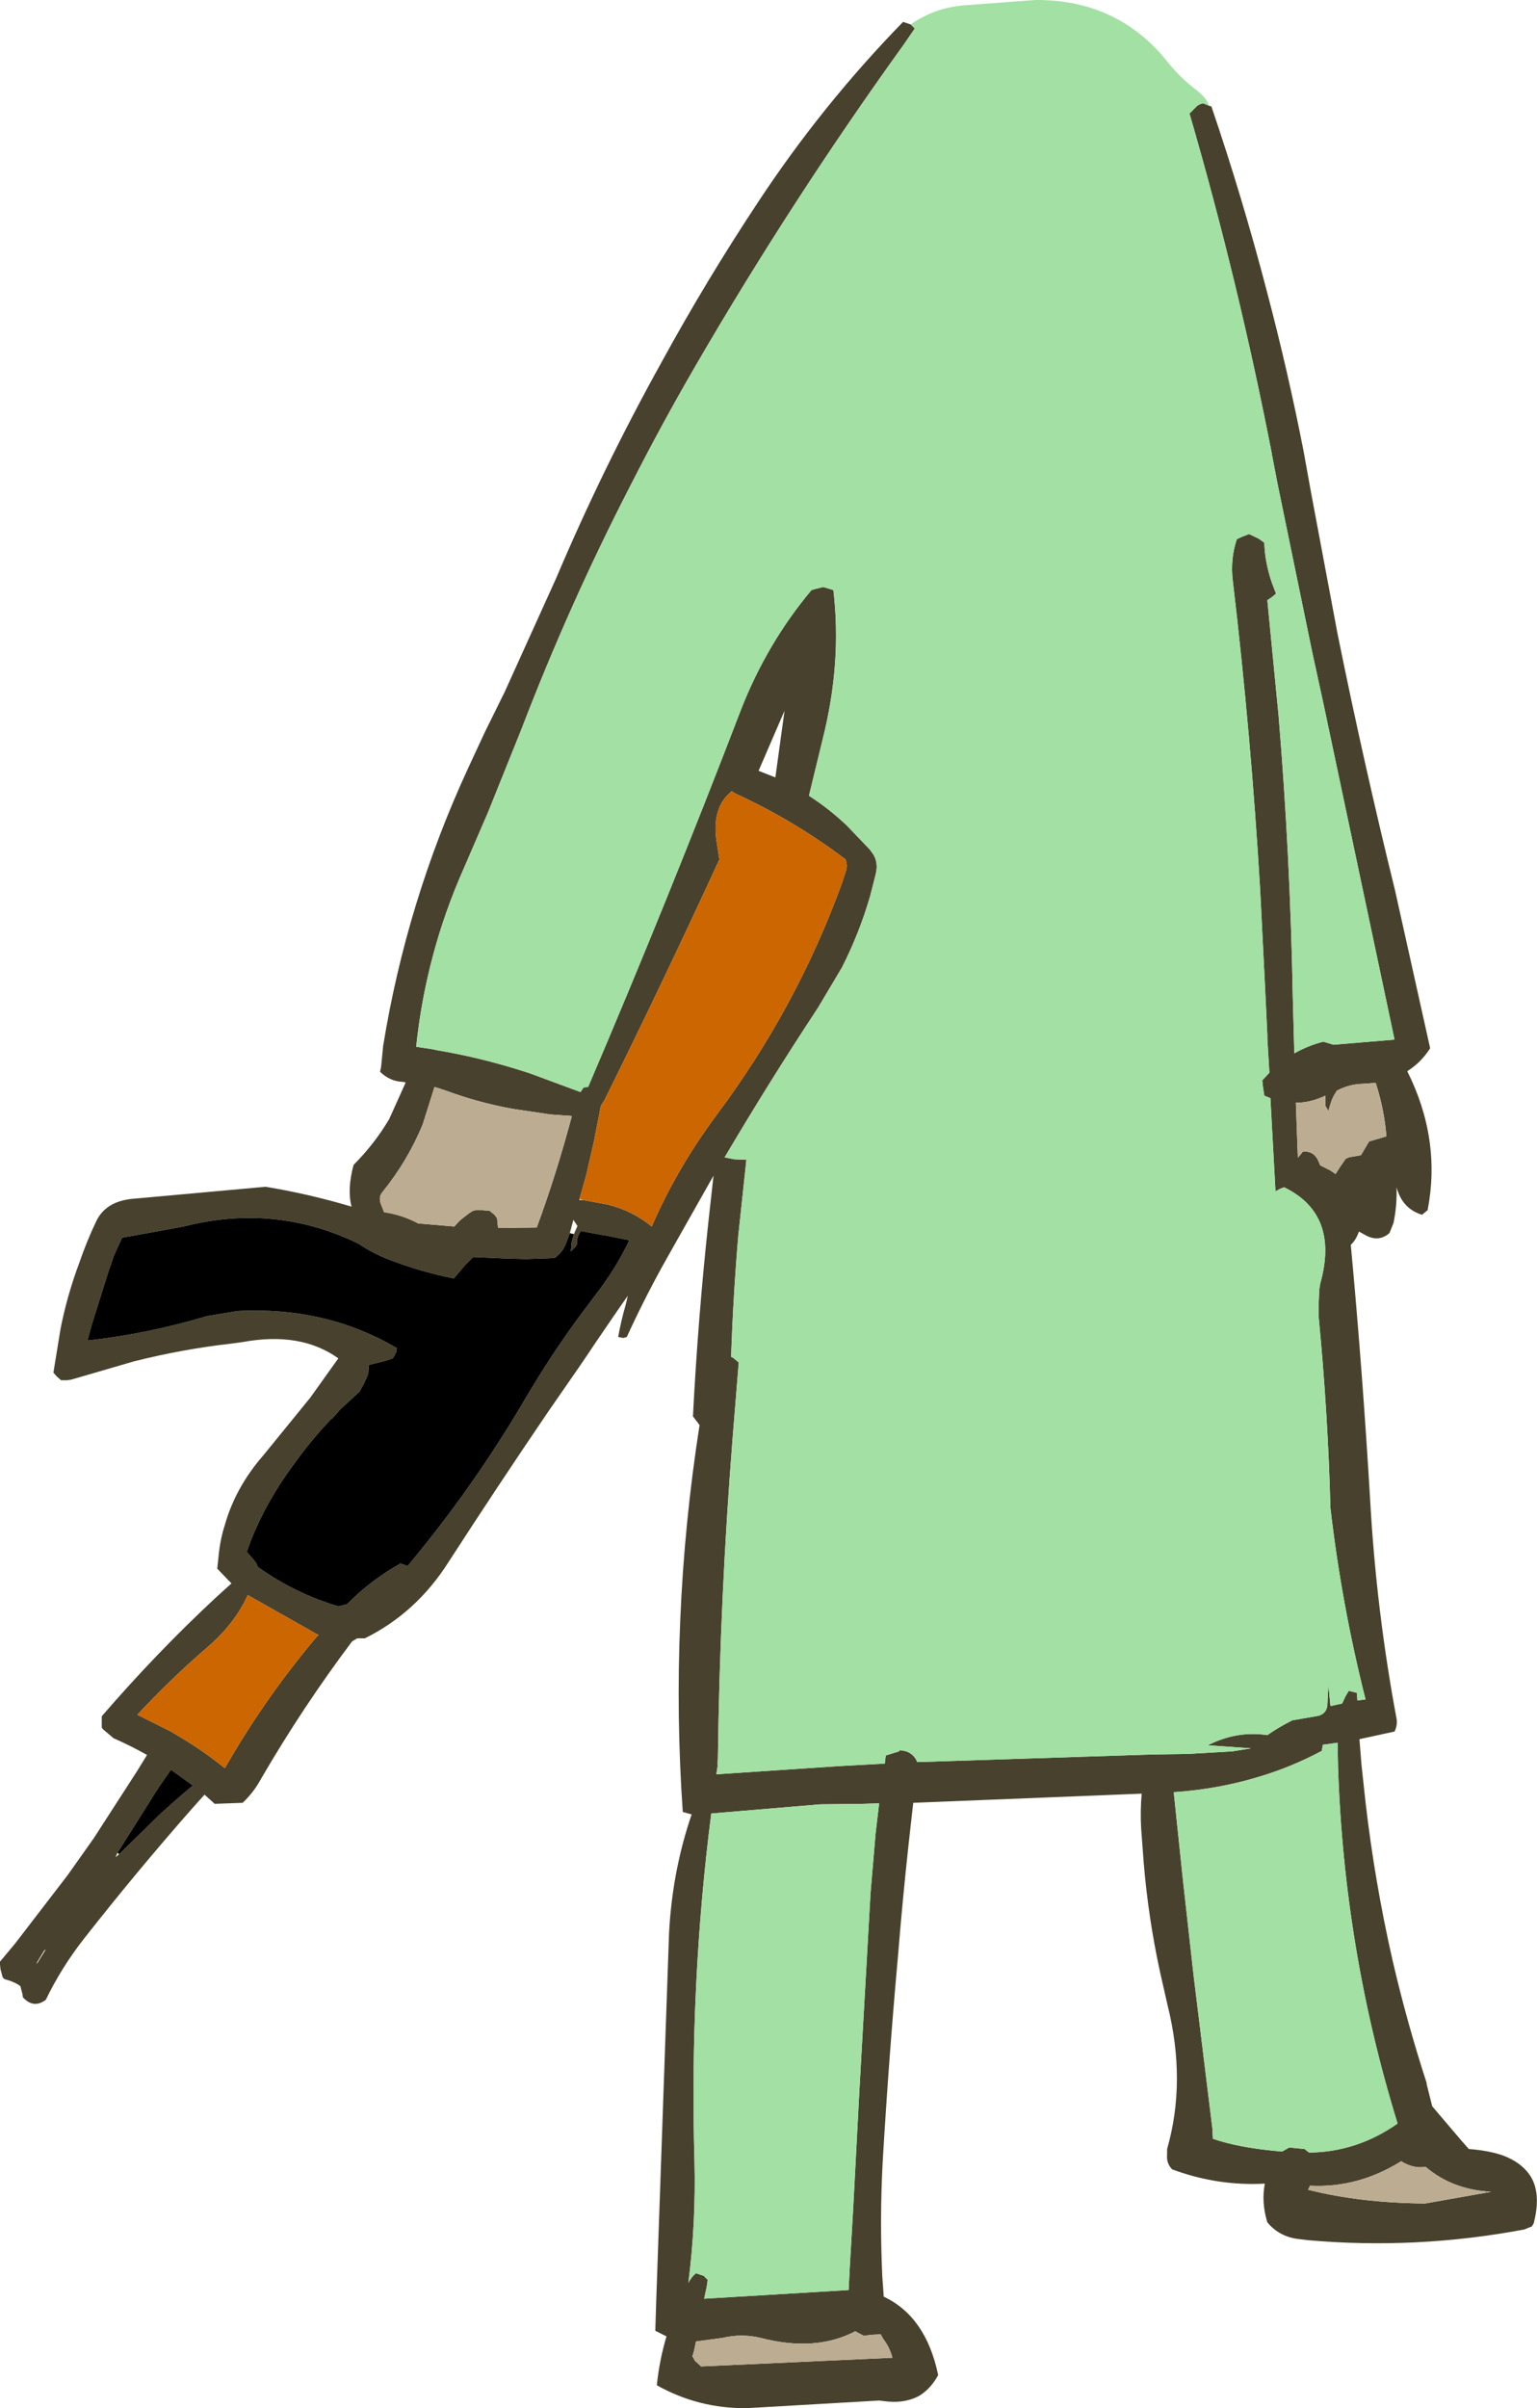<?xml version="1.0" encoding="UTF-8" standalone="no"?>
<svg xmlns:xlink="http://www.w3.org/1999/xlink" height="236.5px" width="151.05px" xmlns="http://www.w3.org/2000/svg">
  <g transform="matrix(1.0, 0.0, 0.0, 1.0, -62.25, -69.7)">
    <path d="M181.1 80.1 L181.3 80.15 Q184.35 89.1 186.75 98.3 188.8 106.05 190.35 113.95 L191.1 118.1 193.7 131.95 Q196.25 144.55 199.35 157.15 L202.8 172.65 Q201.9 174.05 200.55 174.9 203.9 181.6 202.55 188.55 L202.0 189.0 Q200.05 188.4 199.5 186.3 199.55 188.1 199.2 189.8 L198.8 190.8 Q197.7 191.75 196.35 190.95 L195.8 190.65 Q195.5 191.5 195.0 191.95 196.15 204.3 196.9 216.95 197.5 227.8 199.5 238.5 199.6 239.15 199.3 239.75 L195.85 240.5 196.05 243.0 196.45 246.7 Q197.35 254.5 199.1 262.2 200.5 268.25 202.45 274.25 L202.45 274.35 203.0 276.55 205.85 279.9 206.6 280.75 Q208.6 280.9 210.0 281.4 211.7 282.05 212.55 283.25 213.75 284.95 213.0 287.95 L213.0 288.0 212.8 288.35 212.05 288.65 Q201.45 290.65 190.75 289.7 L189.95 289.6 Q188.0 289.4 186.8 287.95 186.2 286.0 186.55 284.15 181.9 284.4 177.45 282.75 176.85 282.15 176.95 281.25 L176.95 280.75 Q178.85 274.1 177.0 266.65 L176.25 263.35 Q175.1 258.05 174.65 252.65 L174.4 249.3 Q174.3 247.55 174.45 245.85 L152.0 246.75 151.55 250.75 Q150.95 256.25 150.5 261.8 149.6 271.8 149.0 281.95 148.7 287.5 148.95 293.05 L148.95 293.15 149.1 295.25 Q153.25 297.2 154.45 302.95 153.75 304.25 152.65 304.95 151.15 305.8 149.05 305.5 L148.65 305.45 135.65 306.2 Q130.9 306.25 126.8 303.95 127.05 301.5 127.75 299.15 L126.65 298.6 126.75 295.4 128.0 259.6 Q128.3 253.55 130.2 247.95 L130.25 247.9 129.35 247.65 Q128.7 238.25 129.1 228.85 129.5 219.25 131.0 209.65 L130.35 208.8 Q130.85 199.05 131.9 189.4 L132.35 185.35 132.4 185.15 132.3 185.3 132.15 185.55 128.7 191.65 127.35 194.05 Q125.45 197.5 123.85 201.0 L123.5 201.1 123.0 201.0 Q123.3 199.35 123.75 197.8 L123.95 196.95 122.8 198.6 120.75 201.6 120.15 202.5 119.2 203.9 116.15 208.3 Q111.15 215.65 106.3 223.15 103.15 228.1 98.1 230.6 L97.35 230.6 96.85 230.9 Q92.0 237.35 87.9 244.4 87.2 245.7 86.1 246.75 L83.35 246.85 82.35 245.95 81.05 247.4 Q75.6 253.6 70.5 260.1 68.3 262.9 66.75 266.1 65.55 267.0 64.5 265.85 L64.45 265.5 64.25 264.75 63.95 264.55 Q63.4 264.25 62.8 264.1 62.6 264.05 62.5 263.85 L62.3 263.1 62.25 262.65 62.25 262.35 63.75 260.55 68.9 253.85 71.45 250.25 75.65 243.75 76.7 242.05 Q75.1 241.15 73.4 240.4 L72.4 239.55 72.35 239.5 72.25 239.35 72.25 239.0 72.25 238.25 Q77.6 232.05 83.4 226.65 L85.0 225.2 84.95 225.15 84.7 224.9 83.6 223.75 83.75 222.35 Q83.9 220.85 84.35 219.45 85.4 215.75 88.15 212.6 L92.75 206.95 95.5 203.1 Q91.8 200.45 86.1 201.5 L85.0 201.65 Q80.15 202.2 75.4 203.4 L70.25 204.9 69.2 205.2 68.85 205.25 68.25 205.25 67.8 204.85 67.5 204.5 68.2 200.2 Q68.85 196.9 70.05 193.7 70.75 191.65 71.7 189.65 72.6 187.75 75.1 187.45 L88.35 186.25 Q92.6 186.95 96.8 188.2 96.35 186.5 97.0 184.1 99.05 182.05 100.5 179.6 L102.1 176.05 102.1 176.0 101.85 175.95 Q100.55 175.9 99.6 174.95 L99.7 174.5 99.9 172.45 Q102.2 158.25 108.25 145.15 L109.9 141.6 111.85 137.65 116.9 126.5 Q121.5 115.65 127.25 105.3 131.65 97.25 136.75 89.55 143.05 80.0 151.0 71.85 L151.75 72.1 152.15 72.5 151.05 74.1 Q140.1 89.3 130.65 105.55 127.25 111.4 124.15 117.5 118.2 129.05 113.5 141.3 L110.2 149.5 108.6 153.2 107.8 155.05 Q104.1 163.4 103.15 172.5 L104.8 172.75 105.25 172.85 Q109.15 173.5 113.2 174.75 L114.3 175.1 119.3 176.95 119.6 176.5 120.05 176.45 Q127.85 158.2 135.05 139.45 137.6 132.9 142.0 127.65 L142.35 127.55 143.15 127.35 144.15 127.65 Q145.0 134.75 143.1 142.3 L141.75 147.85 Q143.7 149.1 145.45 150.75 L147.75 153.15 147.85 153.3 Q148.65 154.25 148.3 155.6 L147.75 157.75 Q146.7 161.35 145.0 164.7 L142.65 168.65 Q137.9 175.85 133.5 183.3 L133.45 183.35 133.65 183.4 134.4 183.55 135.55 183.6 135.6 183.6 134.8 191.1 Q134.3 197.05 134.1 202.95 L134.3 203.05 134.85 203.5 134.25 210.9 Q133.0 226.65 132.8 242.45 L132.75 242.95 132.8 242.95 132.65 243.95 144.65 243.15 149.2 242.9 149.3 242.1 150.6 241.7 150.65 241.6 Q151.7 241.6 152.25 242.45 L152.4 242.75 175.65 242.0 179.0 241.95 183.35 241.7 185.2 241.4 180.95 241.1 Q183.8 239.65 186.8 240.1 187.95 239.3 189.25 238.65 L191.85 238.2 Q192.65 237.95 192.7 237.1 L192.8 235.15 193.0 237.25 194.15 237.0 194.45 236.35 194.8 235.75 195.6 235.95 195.65 236.7 196.45 236.6 Q194.1 227.3 193.0 217.8 192.75 208.45 191.85 199.1 L191.85 197.6 191.9 196.35 192.0 195.75 Q193.9 188.95 188.45 186.3 L188.05 186.45 187.6 186.7 187.1 177.55 186.5 177.3 186.35 176.3 186.3 175.8 187.0 175.05 186.8 171.7 186.8 171.35 186.55 166.15 186.1 157.2 Q185.2 141.9 183.4 126.7 183.15 124.6 183.8 122.65 L184.35 122.4 185.0 122.15 185.95 122.6 186.5 123.0 Q186.55 124.9 187.25 126.95 L187.65 128.0 187.3 128.3 186.8 128.65 187.9 139.95 Q189.05 153.75 189.3 167.65 L189.45 173.15 Q190.75 172.4 192.3 172.0 L193.3 172.3 199.3 171.8 192.3 138.75 191.2 133.7 187.8 117.2 187.25 114.35 187.25 114.3 Q183.95 97.35 179.15 80.85 L179.25 80.75 179.9 80.1 Q180.15 79.9 180.5 79.85 L181.1 80.1 M193.65 176.8 Q193.15 177.5 192.95 178.3 L192.8 178.8 192.5 178.3 192.5 177.3 Q191.05 178.0 189.6 178.0 L189.8 183.4 190.3 182.8 Q191.4 182.7 191.85 183.8 L192.0 184.15 193.0 184.65 193.5 185.0 193.95 184.3 194.5 183.5 194.85 183.35 196.0 183.15 196.5 182.3 196.8 181.8 198.5 181.3 Q198.3 178.7 197.45 176.05 L196.0 176.15 Q194.8 176.2 193.65 176.8 M118.25 190.8 L117.95 191.6 Q117.65 192.6 116.75 193.25 L113.95 193.35 112.1 193.3 108.75 193.15 107.95 193.95 106.85 195.25 Q103.75 194.65 100.6 193.45 98.9 192.8 97.5 191.85 89.3 187.85 80.3 190.15 L76.75 190.8 74.25 191.25 73.45 193.0 72.9 194.6 71.25 199.85 70.85 201.35 Q76.75 200.7 82.6 198.95 L85.6 198.45 Q94.3 198.0 101.25 202.1 L101.2 202.45 101.0 202.85 100.85 203.1 100.1 203.35 99.5 203.5 98.5 203.75 98.45 204.5 98.35 204.85 98.0 205.6 97.6 206.35 95.65 208.15 95.4 208.45 94.9 209.0 94.85 209.0 94.2 209.7 Q92.55 211.5 91.05 213.6 88.4 217.2 86.9 221.0 L86.5 222.1 86.8 222.45 87.2 222.9 87.45 223.25 87.6 223.6 Q91.35 226.25 95.5 227.45 L96.35 227.25 96.5 227.1 Q98.75 224.85 101.6 223.25 L101.75 223.3 102.2 223.45 102.3 223.5 Q108.75 215.8 113.85 207.1 L114.45 206.1 Q117.0 201.85 120.0 197.9 L120.6 197.1 Q122.75 194.35 124.1 191.5 L121.6 191.0 121.55 191.0 121.25 190.95 119.35 190.6 Q118.95 191.1 118.95 191.75 L118.95 191.9 118.85 192.1 118.35 192.6 118.4 191.95 118.4 191.8 118.65 190.9 119.0 190.1 118.6 189.5 118.25 190.8 M138.45 146.05 L139.35 139.5 136.8 145.4 138.45 146.05 M119.55 187.55 L122.0 188.0 Q124.4 188.6 126.3 190.15 128.75 184.5 132.6 179.3 140.5 168.75 144.95 156.55 L145.4 155.2 Q145.55 154.65 145.35 154.1 140.25 150.25 134.45 147.6 L134.15 147.4 134.0 147.55 Q132.15 149.15 132.7 152.5 L132.95 154.1 Q127.5 165.95 121.65 177.75 L121.3 178.3 120.65 181.65 119.85 185.15 119.2 187.45 119.2 187.55 119.55 187.55 M100.0 188.75 Q101.75 189.0 103.35 189.85 L106.9 190.15 107.45 189.55 108.35 188.85 108.75 188.6 109.0 188.55 109.65 188.55 110.35 188.6 110.85 189.0 111.1 189.35 111.2 190.3 115.0 190.25 Q116.95 184.95 118.45 179.3 L116.35 179.15 112.65 178.6 Q109.3 178.0 106.05 176.8 L105.45 176.6 104.95 176.45 103.8 180.1 Q102.35 183.65 99.85 186.75 99.4 187.25 99.7 188.0 L100.0 188.75 M142.85 246.9 L132.15 247.8 Q130.0 264.55 130.5 281.95 130.65 288.0 129.9 293.9 130.2 293.3 130.65 292.95 L131.4 293.2 131.8 293.6 131.7 294.3 131.45 295.45 145.65 294.6 145.75 292.6 146.1 286.55 146.7 275.15 147.8 255.65 148.3 249.75 148.65 246.8 147.05 246.85 142.85 246.9 M93.45 230.35 L93.55 230.3 93.5 230.25 86.6 226.35 Q85.3 229.2 82.6 231.5 79.0 234.6 75.75 238.1 L79.05 239.75 80.05 240.35 Q82.3 241.7 84.35 243.35 88.25 236.5 93.45 230.35 M73.95 251.8 L78.05 247.8 79.45 246.55 80.25 245.85 81.2 245.05 79.05 243.5 77.8 245.3 73.8 251.65 73.6 252.1 73.95 251.8 M65.9 262.4 L65.85 262.6 66.75 261.15 66.6 261.25 65.9 262.4 M149.05 299.4 L148.8 298.95 147.8 299.0 147.15 299.1 146.3 298.65 Q142.4 300.7 137.0 299.3 135.15 298.85 133.25 299.3 L130.65 299.65 130.45 300.6 130.3 301.1 130.55 301.55 131.15 302.1 149.95 301.25 Q149.7 300.25 149.05 299.4 M177.6 245.7 L178.5 254.3 179.55 263.7 181.4 278.75 181.45 279.75 Q183.95 280.6 187.7 280.95 L188.25 281.0 188.95 280.6 190.45 280.75 190.9 281.1 Q195.6 281.05 199.6 278.25 194.35 261.25 193.75 243.3 L193.7 240.85 192.25 241.05 192.15 241.65 Q189.15 243.25 185.95 244.2 182.0 245.4 177.7 245.7 L177.6 245.7 M199.95 281.95 Q195.7 284.6 191.0 284.35 L190.8 284.75 Q195.95 286.05 202.3 286.1 L208.8 284.95 Q205.0 284.75 202.35 282.5 201.15 282.7 199.95 281.95" fill="#48412d" fill-rule="evenodd" stroke="none"/>
    <path d="M118.65 190.9 L118.4 191.8 118.4 191.95 118.35 192.6 118.85 192.1 118.95 191.9 118.95 191.75 Q118.95 191.1 119.35 190.6 L121.25 190.95 121.55 191.0 121.6 191.0 124.1 191.5 Q122.75 194.35 120.6 197.1 L120.0 197.9 Q117.0 201.85 114.45 206.1 L113.85 207.1 Q108.75 215.8 102.3 223.5 L102.2 223.45 101.75 223.3 101.6 223.25 Q98.75 224.85 96.5 227.1 L96.35 227.25 95.5 227.45 Q91.35 226.25 87.6 223.6 L87.45 223.25 87.2 222.9 86.8 222.45 86.5 222.1 86.9 221.0 Q88.4 217.2 91.05 213.6 92.55 211.5 94.2 209.7 L94.85 209.0 94.9 209.0 95.4 208.45 95.65 208.15 97.6 206.35 98.0 205.6 98.35 204.85 98.45 204.5 98.5 203.75 99.5 203.5 100.1 203.35 100.85 203.1 101.0 202.85 101.2 202.45 101.25 202.1 Q94.3 198.0 85.6 198.45 L82.6 198.95 Q76.75 200.7 70.85 201.35 L71.25 199.85 72.9 194.6 73.45 193.0 74.25 191.25 76.75 190.8 80.3 190.15 Q89.3 187.85 97.5 191.85 98.9 192.8 100.6 193.45 103.75 194.65 106.85 195.25 L107.95 193.95 108.75 193.15 112.1 193.3 113.95 193.35 116.75 193.25 Q117.65 192.6 117.95 191.6 L118.25 190.8 118.65 190.9 M73.8 251.65 L77.8 245.3 79.05 243.5 81.2 245.05 80.25 245.85 79.45 246.55 78.05 247.8 73.95 251.8 73.8 251.65" fill="#000000" fill-rule="evenodd" stroke="none"/>
    <path d="M119.2 187.45 L119.85 185.15 120.65 181.65 121.3 178.3 121.65 177.75 Q127.5 165.95 132.95 154.1 L132.7 152.5 Q132.15 149.15 134.0 147.55 L134.15 147.4 134.45 147.6 Q140.25 150.25 145.35 154.1 145.55 154.65 145.4 155.2 L144.95 156.55 Q140.5 168.75 132.6 179.3 128.75 184.5 126.3 190.15 124.4 188.6 122.0 188.0 L119.55 187.55 119.2 187.45 M93.5 230.25 L93.45 230.35 Q88.25 236.5 84.35 243.35 82.3 241.7 80.05 240.35 L79.05 239.75 75.75 238.1 Q79.0 234.6 82.6 231.5 85.3 229.2 86.6 226.35 L93.5 230.25" fill="#cc6600" fill-rule="evenodd" stroke="none"/>
    <path d="M193.65 176.8 Q194.8 176.2 196.0 176.15 L197.45 176.05 Q198.3 178.7 198.5 181.3 L196.8 181.8 196.5 182.3 196.0 183.15 194.85 183.35 194.5 183.5 193.95 184.3 193.5 185.0 193.0 184.65 192.0 184.15 191.85 183.8 Q191.4 182.7 190.3 182.8 L189.8 183.4 189.6 178.0 Q191.05 178.0 192.5 177.3 L192.5 178.3 192.8 178.8 192.95 178.3 Q193.15 177.5 193.65 176.8 M100.0 188.75 L99.7 188.0 Q99.4 187.25 99.85 186.75 102.35 183.65 103.8 180.1 L104.95 176.45 105.45 176.6 106.05 176.8 Q109.3 178.0 112.65 178.6 L116.35 179.15 118.45 179.3 Q116.95 184.95 115.0 190.25 L111.2 190.3 111.1 189.35 110.85 189.0 110.35 188.6 109.65 188.55 109.0 188.55 108.75 188.6 108.35 188.85 107.45 189.55 106.9 190.15 103.35 189.85 Q101.75 189.0 100.0 188.75 M149.05 299.4 Q149.7 300.25 149.95 301.25 L131.15 302.1 130.55 301.55 130.3 301.1 130.45 300.6 130.65 299.65 133.25 299.3 Q135.15 298.85 137.0 299.3 142.4 300.7 146.3 298.65 L147.15 299.1 147.8 299.0 148.8 298.95 149.05 299.4 M199.95 281.95 Q201.15 282.7 202.35 282.5 205.0 284.75 208.8 284.95 L202.3 286.1 Q195.95 286.05 190.8 284.75 L191.0 284.35 Q195.7 284.6 199.95 281.95" fill="#bcad92" fill-rule="evenodd" stroke="none"/>
    <path d="M151.75 72.1 Q154.15 70.4 157.3 70.2 L164.0 69.7 Q172.15 69.65 177.05 75.85 178.3 77.4 179.9 78.6 180.8 79.3 181.1 80.1 L180.5 79.85 Q180.15 79.9 179.9 80.1 L179.25 80.75 179.15 80.85 Q183.95 97.35 187.25 114.3 L187.25 114.35 187.8 117.2 191.2 133.7 192.3 138.75 199.3 171.8 193.3 172.3 192.3 172.0 Q190.75 172.4 189.45 173.15 L189.3 167.65 Q189.05 153.75 187.9 139.95 L186.8 128.65 187.3 128.3 187.65 128.0 187.25 126.95 Q186.55 124.9 186.5 123.0 L185.95 122.6 185.0 122.15 184.35 122.4 183.8 122.65 Q183.15 124.6 183.4 126.7 185.2 141.9 186.1 157.2 L186.55 166.15 186.8 171.35 186.8 171.7 187.0 175.05 186.3 175.8 186.35 176.3 186.5 177.3 187.1 177.55 187.6 186.7 188.05 186.45 188.45 186.3 Q193.9 188.95 192.0 195.75 L191.9 196.35 191.85 197.6 191.85 199.1 Q192.75 208.45 193.0 217.8 194.1 227.3 196.45 236.6 L195.65 236.7 195.6 235.95 194.8 235.75 194.45 236.35 194.15 237.0 193.0 237.25 192.8 235.15 192.7 237.1 Q192.65 237.95 191.85 238.2 L189.25 238.65 Q187.95 239.3 186.8 240.1 183.8 239.65 180.95 241.1 L185.2 241.4 183.35 241.7 179.0 241.95 175.65 242.0 152.4 242.75 152.25 242.45 Q151.7 241.6 150.65 241.6 L150.6 241.7 149.3 242.1 149.2 242.9 144.65 243.15 132.65 243.95 132.8 242.95 132.75 242.95 132.8 242.45 Q133.0 226.65 134.25 210.9 L134.85 203.5 134.3 203.05 134.1 202.95 Q134.3 197.05 134.8 191.1 L135.6 183.6 135.55 183.6 134.4 183.55 133.65 183.4 133.45 183.35 133.5 183.3 Q137.9 175.85 142.65 168.65 L145.0 164.7 Q146.7 161.35 147.75 157.75 L148.3 155.6 Q148.65 154.25 147.85 153.3 L147.75 153.15 145.45 150.75 Q143.7 149.1 141.75 147.85 L143.1 142.3 Q145.0 134.75 144.15 127.65 L143.15 127.35 142.35 127.55 142.0 127.65 Q137.6 132.9 135.05 139.45 127.85 158.2 120.05 176.45 L119.6 176.5 119.3 176.95 114.3 175.1 113.2 174.75 Q109.15 173.5 105.25 172.85 L104.8 172.75 103.15 172.5 Q104.1 163.4 107.8 155.05 L108.6 153.2 110.2 149.5 113.5 141.3 Q118.2 129.05 124.15 117.5 127.25 111.4 130.65 105.55 140.1 89.3 151.05 74.1 L152.15 72.5 151.75 72.1 M142.85 246.9 L147.05 246.85 148.65 246.8 148.3 249.75 147.8 255.65 146.7 275.15 146.1 286.55 145.75 292.6 145.65 294.6 131.45 295.45 131.7 294.3 131.8 293.6 131.4 293.2 130.65 292.95 Q130.2 293.3 129.9 293.9 130.65 288.0 130.5 281.95 130.0 264.55 132.15 247.8 L142.85 246.9 M177.6 245.7 L177.7 245.7 Q182.0 245.4 185.95 244.2 189.15 243.25 192.15 241.65 L192.25 241.05 193.7 240.85 193.75 243.3 Q194.35 261.25 199.6 278.25 195.6 281.05 190.9 281.1 L190.45 280.75 188.95 280.6 188.25 281.0 187.7 280.95 Q183.95 280.6 181.45 279.75 L181.4 278.75 179.55 263.7 178.5 254.3 177.6 245.7" fill="#a3e0a3" fill-rule="evenodd" stroke="none"/>
  </g>
</svg>
